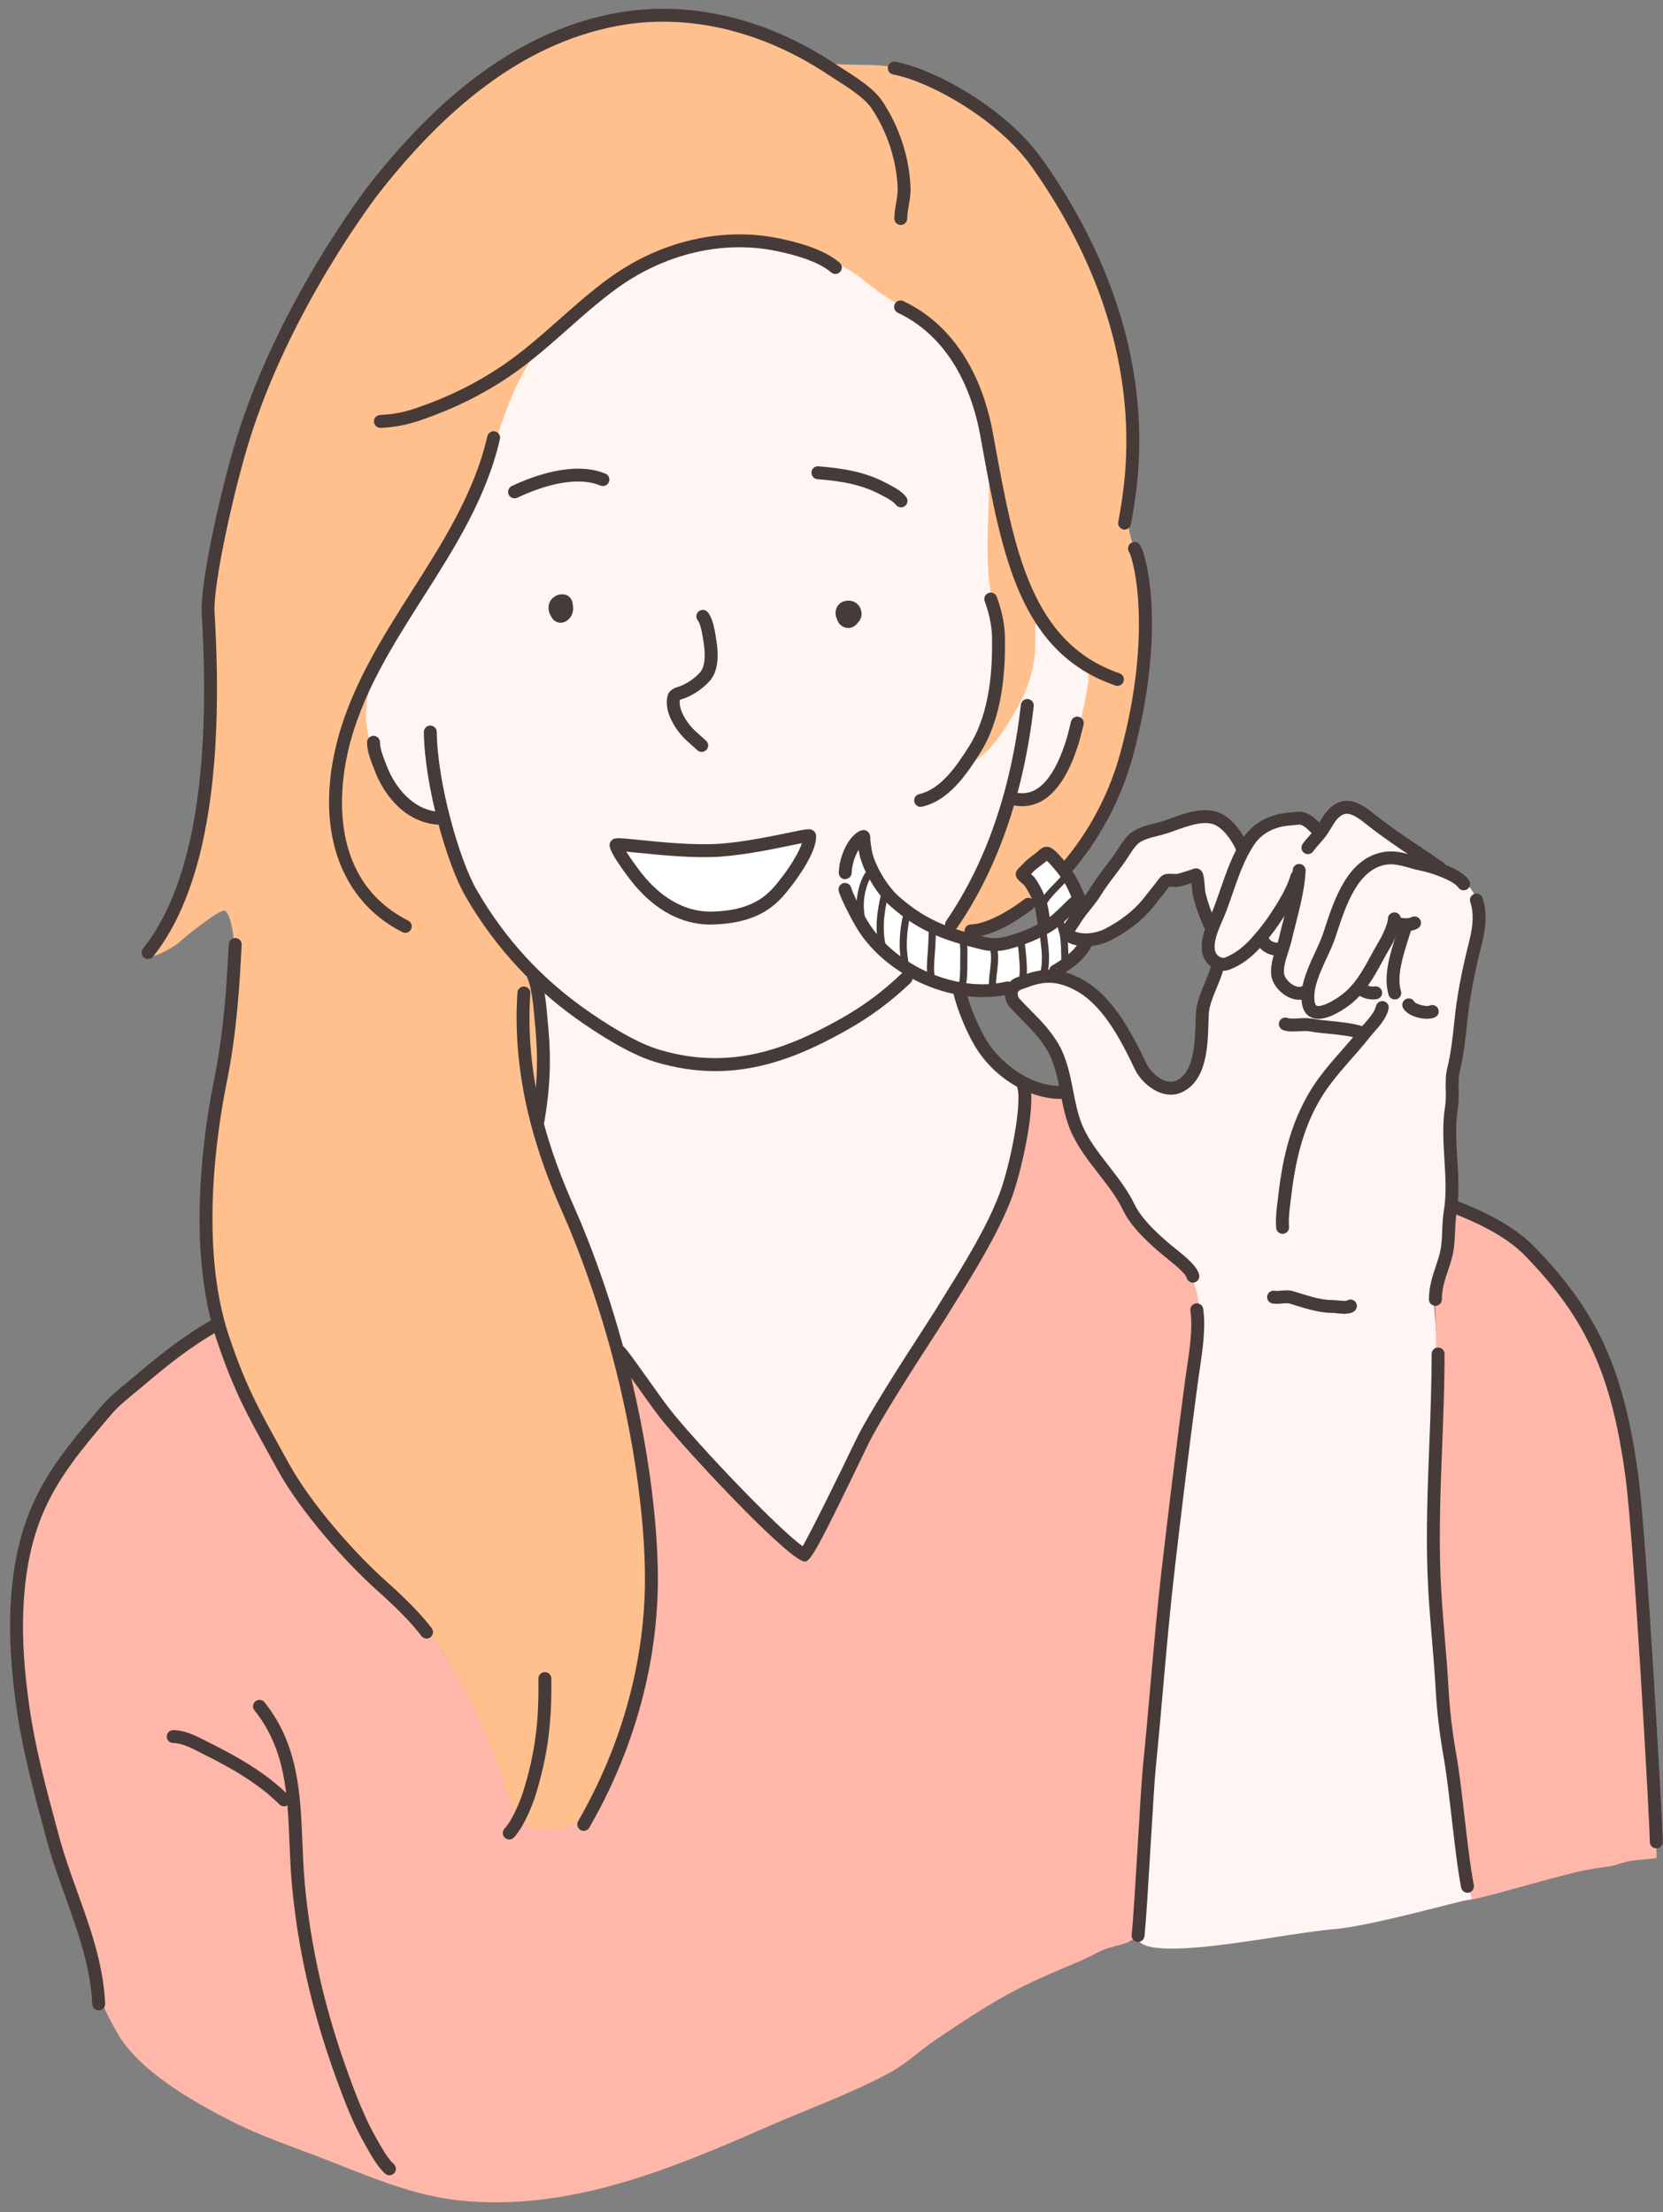 <?xml version="1.0" encoding="UTF-8" standalone="no"?><svg xmlns="http://www.w3.org/2000/svg" xmlns:xlink="http://www.w3.org/1999/xlink" fill="#000000" height="504.2" preserveAspectRatio="xMidYMid meet" version="1" viewBox="-2.3 -2.0 379.1 504.2" width="379.1" zoomAndPan="magnify"><rect x="-2.3" y="-2.0" width="379.1" height="504.2" fill="#808080" stroke="none"/><defs><clipPath id="a"><path d="M 327 271 L 376.738 271 L 376.738 420 L 327 420 Z M 327 271"/></clipPath></defs><g><g id="change1_1"><path d="M 201.039 55.469 C 196.551 52.676 193.039 49.637 187.684 48.43 C 178.164 46.277 166.809 44.594 157.008 45.902 C 149.113 46.953 140.746 50.207 133.547 53.48 C 100.211 68.633 73.578 100.367 67.496 136.855 C 65.059 151.469 63.293 167.262 66.055 181.973 C 70.969 208.18 82.641 232.695 91.316 257.766 C 98.379 278.156 106.215 299.078 117.305 317.68 C 130.305 339.488 143.578 360.043 165.305 373.621 C 177.582 381.297 194.105 381.996 205.008 371.094 C 218.598 357.504 225.656 334.602 229.551 316.234 C 232.664 301.559 233.82 286.73 234.965 271.84 C 235.461 265.41 236.641 256.031 235.324 249.465 C 234.34 244.531 226.066 243.379 223.359 239.516 C 219.203 233.578 215.461 224.066 215.902 217.02 C 216.32 210.316 226.812 200.418 230.637 195.324 C 236.328 187.734 243.223 178.953 245.793 169.699 C 249.422 156.629 247.637 144.328 245.793 131.441 C 244.75 124.137 243.707 117.098 241.102 110.148 C 239.094 104.797 237.812 98.723 234.605 93.906 C 233.43 92.141 231.66 90.832 230.273 89.215 C 227.273 85.715 224.91 81.34 221.973 77.664 C 215.488 69.562 210.109 61.109 201.039 55.469" fill="#fff5f3" fill-rule="evenodd"/></g><g id="change1_2"><path d="M 332.879 427.855 C 333.234 431.195 334.098 430.812 331.973 431.148 C 329.195 431.586 310.27 437.059 301.461 437.773 C 289.328 438.766 255.344 446.566 256.895 438.699 C 257.523 435.504 258.129 413.758 258.812 410.121 C 260.066 403.461 259.883 395.781 260.43 388.98 C 262.027 369.211 265.223 344.648 268.02 323.879 C 269.141 315.566 270.758 307.676 270.625 299.379 C 270.574 296.199 270.676 293.785 269.68 290.621 C 268.895 288.141 265.977 284.488 263.754 282.953 C 259.656 280.125 256.422 275.406 253.629 271.195 C 250.379 266.309 244.828 259.941 242.297 254.668 C 240.207 250.316 241.188 245.219 239.262 240.652 C 237.941 237.527 235.078 232.004 232.215 230.027 C 231.148 229.289 228.113 226.945 228.066 225.254 C 227.961 221.199 236.883 218.965 240.781 220.902 C 249.594 225.293 252.625 232.559 258.828 242.809 C 259.785 244.398 264.527 247.59 266.91 245.414 C 269.734 242.836 270.973 238.996 271.582 235.484 C 271.938 233.43 271.105 229.152 271.941 227.219 C 272.496 225.934 275.184 219.898 274.914 218.41 C 274.613 216.789 273.105 217.094 272.605 214.574 C 272.109 212.059 273.941 210.898 273.207 208.27 C 272.34 205.156 270.301 201.594 270.363 197.984 C 270.398 196.023 267.668 199.086 263.746 198.949 C 262.43 198.902 261.266 203.289 257.402 206.59 C 255.672 208.07 251.773 211.254 249.715 211.672 C 247.652 212.086 239.586 213.863 241.434 209.637 C 241.781 208.84 242.738 207.297 243.227 206.578 C 244.977 203.988 245.234 203.359 247.098 201.027 C 252.973 193.684 253.289 191.121 256.797 188.211 C 258.727 186.609 266.223 185.473 268.434 184.73 C 269.863 184.254 272.184 183.801 273.797 183.828 C 277.051 183.883 279.727 188.582 280.246 189.922 C 281.152 192.23 281.797 187.602 286.992 185.52 C 288.293 184.996 292.336 183.887 294.875 184.469 C 296.043 184.738 297.371 187.246 298.035 187.125 C 298.652 187.012 299.461 184.969 300.5 183.75 C 301.637 182.422 302.902 181.574 304.723 181.535 C 308.266 181.461 313.867 187.492 317.738 190.164 C 319.758 191.559 321.859 192.797 323.961 194.051 C 325.535 194.988 327.465 196.395 329.086 197.203 C 331.059 198.188 332.82 199.938 333.871 202.047 C 337.035 208.363 332.219 217.309 331.328 225.344 C 330.562 232.234 329.141 241.395 328.758 248.301 C 328.426 254.234 328.516 258.328 328.82 268.703 C 329.129 279.074 326.301 287.176 324.648 293.047 C 324.234 294.516 325.469 302.234 325.359 309.035 C 325.031 329.297 323.633 353.773 325.859 373.984 C 326.336 378.281 326.664 384.047 327.031 388.348 C 327.496 393.715 327.855 398.391 329.039 403.344 C 330.23 408.297 329.949 412.836 330.562 415.812 C 331.176 418.785 332.637 425.602 332.879 427.855" fill="#fff5f3" fill-rule="evenodd"/></g><g id="change2_1"><path d="M 194.262 189.199 C 196.012 192.516 195.086 194.727 197.176 197.949 C 198.547 200.055 201.305 203.27 203.305 204.73 C 209.219 209.051 215.367 212.504 222.973 212.676 C 226.434 212.758 233.672 211.297 235.027 209.586 C 236.637 207.562 233.949 201.637 232.496 199.594 C 232.156 199.117 230.637 197.496 230.695 196.984 C 230.73 196.688 231.984 196.094 232.18 195.879 C 233.043 194.922 234.191 193.758 235.27 192.988 C 236.988 191.766 237.359 192.883 238.598 194.164 C 240.477 196.109 241.129 197.441 242.773 199.508 C 243.328 200.195 244.254 203.531 244.27 204.457 C 244.277 205.352 243.445 205.395 243.195 206.168 C 242.77 207.508 241.406 209.449 241.348 210.906 C 241.262 212.863 245.324 212.309 244.883 213.219 C 242.637 217.859 237.219 219.488 232.777 221.363 C 229.859 222.598 224.73 223.516 221.523 223.633 C 209.695 224.066 200.926 218.387 194.34 209.133 C 190.844 204.223 188.957 197.082 191.613 191.594 C 192.012 190.777 193.84 188.398 194.262 189.199" fill="#ffffff" fill-rule="evenodd"/></g><g id="change2_2"><path d="M 138.309 190.555 C 138.441 189.809 139.637 190.582 140.277 190.703 C 141.391 190.914 142.527 190.938 143.652 191.055 C 146.578 191.355 149.051 191.688 151.988 191.613 C 153.398 191.574 155.812 191.805 157.211 191.828 C 161.414 191.902 164.117 191.383 167.617 190.844 C 171.254 190.277 174.859 189.637 178.484 188.996 C 179.184 188.875 181.109 187.844 181.695 188.285 C 182.902 189.191 181.68 191.02 181.359 192.047 C 180.84 193.727 179.695 195.902 178.527 197.121 C 176.992 198.723 176.082 200.066 174.527 201.688 C 172.801 203.488 171.707 204.828 169.465 205.75 C 166.707 206.887 164.188 207.078 161.055 207.273 C 153.031 207.77 144.801 202.98 141.195 196.137 C 140.355 194.539 137.992 192.391 138.309 190.555" fill="#ffffff" fill-rule="evenodd"/></g><g id="change3_1"><path d="M 214.07 209.824 C 215.977 206.062 219.094 202.215 220.934 198.648 C 224.219 192.277 226.852 180.426 228.508 180.52 C 229.992 180.602 233.891 180.207 236.059 178.402 C 238.078 176.715 241.152 170.285 242.129 168.004 C 243.996 163.652 244.961 158.387 245.719 153.832 C 246.09 151.625 245.566 150.414 244.707 149.688 C 242.957 148.219 240.914 146.965 239.367 144.906 C 238.547 143.809 236.555 141.719 235.871 140.578 C 235.492 139.945 233.703 140.348 233.703 140.348 C 233.703 140.348 233.703 142.359 233.703 143.367 C 233.703 145.156 233.742 146.82 233.434 148.586 C 232.285 155.066 230.266 158.48 226.77 164.047 C 225.434 166.172 223.613 168.477 221.574 170.203 C 219.535 171.934 215.398 174.035 215.578 173.848 C 219.637 169.793 221.543 166.598 223.777 159.648 C 226.016 152.699 226.734 145.621 224.148 135.938 C 221.051 124.324 224.719 107.039 222.367 96.465 C 220.883 89.77 219.383 83.66 215.148 77.84 C 211.328 72.59 205.102 69.055 199.652 65.648 C 197.051 64.023 194.809 61.809 192.238 60.156 C 182.473 53.879 169.262 51.199 157.91 53.566 C 151.062 54.992 148.168 55.648 142.496 59.43 C 136.445 63.465 126.391 70.938 121.531 76.445 C 114.41 84.512 111.992 95.359 108.414 105.316 C 101.176 125.461 90.75 132.191 84.684 147.016 C 80.973 156.086 79.621 161.371 83.363 171.102 C 84.875 175.027 87.387 179.953 91.09 182.27 C 92.926 183.414 98.016 183.535 98.668 185.578 C 99.832 189.227 102.953 197.402 105.184 201.863 C 108.188 207.867 115.32 216.117 117.965 219.117 C 120.609 222.121 120.207 223.828 120.645 226.695 C 121.086 229.566 121.402 234.922 121.57 237.973 C 121.996 245.625 119.809 248.645 120.758 256.227 C 121.469 261.926 125.777 271.277 128.629 277.52 C 137.48 296.914 140.281 312.297 144.309 333.242 C 148.43 354.68 146.742 381.883 135.555 404.527 C 132.309 411.098 131.094 414.465 124.406 417.438 C 123.031 418.047 120.883 419.379 119.188 418.812 C 115.875 417.711 113.273 415.223 111.977 412.469 C 110.25 408.801 109.902 403.816 108.203 400.137 C 101.52 385.652 105.645 379.051 89.477 364.199 C 83.551 358.758 72.891 348.027 68.145 341.379 C 61.406 331.949 53.082 316.652 49.527 305.746 C 44.176 289.34 43.629 272.93 45.418 259.633 C 46.094 254.617 48.672 241.898 49.098 236.812 C 49.781 228.59 51.078 221.062 50.98 212.672 C 50.965 211.102 50.316 206.473 49.004 205.598 C 48.008 204.934 39.441 211.953 39.16 212.234 C 36.508 214.887 29.32 217.715 31.617 215.176 C 33.734 212.84 35.418 209.297 36.523 206.641 C 37.406 204.531 38.871 201.969 39.465 199.746 C 42.082 189.93 44.551 181.547 45.062 172.043 C 46.676 141.766 43.773 142.59 45.574 129.809 C 49.48 102.137 59.465 77.355 73.98 53.504 C 82.203 40 94.543 26.617 106.637 16.629 C 111.75 12.402 119.121 8.375 125.258 5.703 C 130.395 3.473 138.699 1.664 144.117 1.305 C 148.176 1.031 152.445 1.398 156.57 1.531 C 161.699 1.695 166.121 4.008 171.113 5.258 C 176.047 6.488 179.832 9.23 183.625 11.488 C 187.414 13.754 196.629 11.809 203.988 13.816 C 209.289 15.266 217.645 19.949 222.223 23.258 C 226.473 26.328 230.98 30.789 234.352 35.66 C 237.723 40.527 249.109 60.152 252.895 74.043 C 255.27 82.742 257.078 97.391 255.105 114.812 C 254.094 123.738 259.27 120.121 258.531 149.754 C 258.301 159.027 254.68 172.262 251.688 179.172 C 248.691 186.086 247.137 187.402 246.219 189.234 C 245.383 190.91 242.828 193.926 241.402 195.352 C 238.711 198.043 237.684 188.625 231.781 195.27 C 230.48 196.734 231.164 197.926 232.277 199.594 C 232.82 200.406 234.129 201.469 233.578 202.836 C 232.863 204.629 230.871 206.023 229.312 206.805 C 226.152 208.383 221.711 210.527 218.266 210.961 C 216.297 211.207 213.762 210.438 214.07 209.824" fill="#ffc08d" fill-rule="evenodd"/></g><g id="change4_1"><path d="M 139.207 307.52 C 139.953 311.316 144.816 331.516 146.102 348.062 C 147.547 366.727 143.18 393.625 133.164 408.887 C 130.293 413.27 131.559 412.66 126.523 414.48 C 124.418 415.242 119.844 415.5 117.531 413.898 C 114.566 411.844 113.688 407.262 112.559 404.137 C 109.602 395.969 106.691 388.195 102.172 380.457 C 100.035 376.805 98.324 373.695 95.062 369.621 C 91.801 365.539 83.773 358.93 78.566 353.629 C 73.012 347.984 66.293 339.605 62.285 332.746 C 57.43 324.438 53.789 317.047 50.488 309.598 C 49.488 307.34 48.344 301.566 47.766 300.414 C 47.191 299.262 40.129 303.969 37.07 306.156 C 25.285 314.594 11.906 328.863 5.883 342.141 C 4.73 344.684 3.734 348.543 3.012 351.195 C -2.344 370.777 3.812 396.746 9.926 417.621 C 12.906 427.797 18.062 439.938 19.895 450.402 C 20.637 454.637 22.184 457.336 24.332 461.211 C 29.211 469.988 41.664 477.012 50.254 481.406 C 57.242 484.988 64.426 487.312 71.684 490.145 C 81.602 494.012 91.75 498.465 102.465 499.574 C 127.289 502.148 150.297 492.566 172.621 482.781 C 181.918 478.707 191.918 475.156 200.82 470.285 C 204.332 468.363 207.66 465.195 211 462.945 C 218.496 457.902 225.742 453.031 233.973 449.312 C 242.98 445.234 244.203 445.074 247.773 443.117 C 251.344 441.16 254.887 441.645 256.895 439.176 C 258.148 437.633 257.656 429.492 257.922 424.688 C 258.617 412.148 259.938 400.574 260.711 391.391 C 262.805 366.598 265.18 342.844 268.988 318.484 C 269.996 312.062 270.281 307.922 270.965 301.449 C 271.449 296.879 270.938 293.176 269.32 288.711 C 268.625 286.789 266.234 285.242 264.789 284.066 C 261.555 281.43 259.902 279.535 257.07 276.469 C 254.988 274.219 252.953 269.496 251.25 266.945 C 248.621 263.012 243.637 257.934 242.109 253.457 C 241.562 251.852 241.957 247.766 239.789 247.121 C 238.039 246.602 237.363 246.336 234.77 245.906 C 234.027 245.781 231.254 243.957 230.484 244.594 C 229.949 245.035 231.129 248.883 231.117 249.465 C 230.984 257.125 229.027 260.844 227.5 268.355 C 225.945 276 218.629 287.355 214.613 293.59 C 207.379 304.816 201.273 313.676 194.23 326.629 C 191.594 331.484 188.926 336.855 185.898 343.043 C 185.609 343.637 182.227 351.438 181.688 351.633 C 179.84 352.301 173.27 345.906 172.305 344.906 C 163.867 336.172 154.496 327.129 147.305 317.312 C 143.555 312.188 138.457 303.723 139.207 307.52" fill="#ffb7a9" fill-rule="evenodd"/></g><g id="change4_2"><path d="M 328.195 276.59 C 327.926 283.332 324.645 290.137 324.867 295.676 C 325.004 299.203 325.535 320.766 324.242 345.727 C 323.812 354.047 325.191 367.355 326.035 375.609 C 326.184 377.02 326.43 381.379 326.66 383.609 C 328.016 396.766 332.32 431.176 333.426 430.949 C 339.039 429.801 354.129 425.145 359.77 424.156 C 365.77 423.105 363.82 423.797 367.992 422.484 C 369.699 421.949 372.762 421.891 375.266 421.531 C 375.527 421.496 375.113 418.141 375.266 417.957 C 375.82 417.27 373.34 375.992 373.25 375.105 C 372.625 369.016 372.281 361.715 372.016 355.605 C 371.68 347.781 370.398 341.582 369.859 335.781 C 369.32 329.984 368.422 324.836 367.434 320.141 C 365.168 309.359 361.945 301.938 355.027 293.039 C 352.84 290.223 349.652 285.945 346.938 283.738 C 343.242 280.727 339.934 276.461 335.207 275.109 C 332.32 274.281 328.449 270.223 328.195 276.59" fill="#ffb7a9" fill-rule="evenodd"/></g><g id="change5_1"><path d="M 160.762 242.148 C 156.371 242.148 151.738 241.496 146.82 239.984 C 142.664 238.703 137.27 235.812 130.793 231.387 C 119.652 223.785 110.574 214 103.809 202.305 C 99.539 194.93 94.465 176.973 94.32 164.867 C 94.309 164.059 94.961 163.391 95.773 163.383 C 95.781 163.383 95.785 163.383 95.789 163.383 C 96.594 163.383 97.25 164.027 97.262 164.836 C 97.398 176.309 102.348 193.91 106.352 200.832 C 112.988 212.301 121.523 221.5 132.449 228.961 C 138.684 233.219 143.809 235.98 147.684 237.172 C 164.367 242.309 177.684 236.793 189.586 230.074 C 194.559 227.27 199.023 223.938 203.246 219.895 C 203.832 219.332 204.766 219.355 205.324 219.941 C 205.887 220.527 205.867 221.457 205.281 222.02 C 200.879 226.234 196.219 229.703 191.031 232.633 C 182.016 237.727 172.203 242.148 160.762 242.148" fill="#463b39"/></g><g id="change5_2"><path d="M 214.602 210.215 C 214.316 210.215 214.027 210.129 213.77 209.953 C 213.102 209.496 212.934 208.578 213.391 207.91 C 222.445 194.727 228.18 178.148 230.43 158.637 C 230.523 157.832 231.238 157.254 232.059 157.344 C 232.863 157.438 233.441 158.168 233.352 158.977 C 231.047 178.969 225.145 195.992 215.816 209.574 C 215.531 209.988 215.07 210.215 214.602 210.215" fill="#463b39"/></g><g id="change5_3"><path d="M 98.469 186.004 C 90.57 186.004 85.344 179.578 83.09 173.57 L 82.746 172.684 C 82.105 171.039 81.383 169.18 81.383 167.195 C 81.383 166.387 82.039 165.727 82.852 165.727 C 83.664 165.727 84.324 166.387 84.324 167.195 C 84.324 168.625 84.914 170.145 85.488 171.613 L 85.844 172.535 C 87.664 177.391 92.066 183.062 98.469 183.062 C 99.281 183.062 99.941 183.719 99.941 184.531 C 99.941 185.344 99.281 186.004 98.469 186.004" fill="#463b39"/></g><g id="change5_4"><path d="M 230.762 181.766 C 229.91 181.766 229.094 181.645 228.328 181.457 C 227.539 181.262 227.059 180.465 227.254 179.676 C 227.449 178.887 228.246 178.41 229.035 178.602 C 233.809 179.793 237.68 176.012 240.535 167.379 C 240.98 166.035 241.309 164.699 241.652 163.285 L 241.855 162.461 C 242.051 161.672 242.848 161.195 243.637 161.387 C 244.426 161.582 244.906 162.379 244.711 163.168 L 244.512 163.98 C 244.164 165.391 243.809 166.848 243.328 168.305 C 239.789 178.992 234.891 181.766 230.762 181.766" fill="#463b39"/></g><g id="change5_5"><path d="M 125.477 139.941 C 124.98 139.941 124.5 139.781 124.094 139.469 C 123.742 139.199 123.461 138.82 123.266 138.375 C 123.098 138.121 122.965 137.824 122.871 137.5 C 122.477 136.082 122.992 134.684 124.086 134.027 C 124.383 133.805 124.711 133.641 125.035 133.559 C 125.379 133.473 125.711 133.449 126.023 133.473 C 126.957 133.496 127.75 134.051 128.098 134.992 C 128.168 135.188 128.219 135.395 128.246 135.605 C 128.262 135.691 128.273 135.777 128.281 135.863 C 128.59 137.277 128.023 139.016 126.52 139.707 C 126.18 139.863 125.824 139.941 125.477 139.941" fill="#463b39"/></g><g id="change5_6"><path d="M 191.094 141.141 C 190.852 141.141 190.602 141.105 190.355 141.031 C 189.434 140.754 188.785 140.066 188.531 139.195 C 188.133 138.438 188.055 137.527 188.348 136.719 C 188.691 135.766 189.516 135.109 190.543 134.965 C 190.652 134.949 190.762 134.938 190.867 134.934 C 191.781 134.848 192.598 135.145 193.219 135.762 C 193.977 136.516 194.281 137.66 194 138.684 C 193.863 139.184 193.594 139.617 193.23 139.957 C 193.191 140.008 193.156 140.059 193.117 140.109 C 192.582 140.781 191.859 141.141 191.094 141.141" fill="#463b39"/></g><g id="change5_7"><path d="M 114.996 111.59 C 114.445 111.59 113.918 111.281 113.668 110.75 C 113.32 110.016 113.633 109.141 114.367 108.789 C 119.273 106.469 128.574 103.02 135.703 105.961 C 136.453 106.27 136.812 107.129 136.504 107.879 C 136.191 108.629 135.332 108.984 134.582 108.68 C 128.496 106.168 120.094 109.336 115.625 111.449 C 115.422 111.543 115.207 111.59 114.996 111.59" fill="#463b39"/></g><g id="change5_8"><path d="M 203.102 113.648 C 202.664 113.648 202.23 113.453 201.938 113.078 C 201.285 112.238 199.988 111.562 198.848 110.965 L 198.355 110.707 C 194.082 108.438 189.543 107.672 184.039 107.223 C 183.23 107.156 182.625 106.445 182.691 105.637 C 182.758 104.828 183.457 104.223 184.277 104.289 C 190.145 104.77 195.02 105.602 199.734 108.109 L 200.211 108.359 C 201.551 109.059 203.215 109.93 204.262 111.277 C 204.758 111.918 204.645 112.84 204 113.34 C 203.73 113.547 203.414 113.648 203.102 113.648" fill="#463b39"/></g><g id="change5_9"><path d="M 157.664 169.395 C 157.324 169.395 156.98 169.273 156.703 169.035 C 156.34 168.723 155.863 168.289 155.414 167.879 C 155.035 167.531 154.676 167.207 154.422 166.988 C 152.051 164.926 148.742 160.227 149.957 156.387 C 150.344 155.172 151.652 154.75 152.52 154.473 C 152.66 154.426 152.789 154.391 152.883 154.348 C 154.562 153.652 156.066 152.605 157.234 151.32 C 158.965 149.418 158.246 145.234 157.941 143.449 L 157.867 143.016 C 157.574 141.191 157.195 139.969 156.742 139.375 C 156.254 138.727 156.379 137.805 157.023 137.312 C 157.672 136.824 158.594 136.949 159.086 137.594 C 159.863 138.617 160.383 140.145 160.773 142.547 L 160.84 142.953 C 161.25 145.352 162.102 150.336 159.414 153.297 C 157.953 154.902 156.082 156.207 154.008 157.066 C 153.848 157.133 153.645 157.199 153.422 157.27 C 153.238 157.328 152.902 157.438 152.695 157.531 C 152.242 159.758 154.512 163.172 156.348 164.766 C 156.613 164.996 156.992 165.34 157.391 165.703 C 157.824 166.098 158.277 166.512 158.625 166.812 C 159.242 167.34 159.309 168.27 158.777 168.883 C 158.484 169.219 158.074 169.395 157.664 169.395" fill="#463b39"/></g><g id="change5_10"><path d="M 180.805 188.66 C 180.805 188.66 180.805 188.66 180.805 188.664 C 180.805 188.66 180.805 188.66 180.805 188.66 Z M 138.125 190.637 L 138.141 190.637 Z M 140.465 192.121 C 141.57 193.875 143.438 196.477 144.625 197.879 C 150.32 204.609 156.176 205.887 160.059 205.793 C 170.07 205.527 173.219 201.465 175.75 198.195 L 175.867 198.047 C 178.082 195.195 179.84 192.18 180.512 190.195 C 179.73 190.344 178.758 190.543 177.801 190.742 C 173.719 191.582 167.551 192.855 162.035 193.254 C 155.984 193.691 148.25 192.902 143.137 192.383 C 142.207 192.289 141.262 192.191 140.465 192.121 Z M 159.629 208.742 C 155.102 208.742 148.594 207.121 142.383 199.777 C 142.32 199.711 136.594 192.684 136.656 190.59 C 136.668 190.184 136.867 189.766 137.176 189.496 C 137.863 188.891 138.504 188.957 143.434 189.457 C 148.449 189.965 156.027 190.734 161.824 190.32 C 167.145 189.938 173.199 188.688 177.207 187.863 C 181.812 186.91 182.398 186.789 183.148 187.363 C 183.484 187.625 183.715 188.055 183.742 188.48 C 183.973 192.195 179.156 198.602 178.191 199.848 L 178.074 199.996 C 175.316 203.555 171.539 208.43 160.137 208.73 C 159.973 208.738 159.801 208.742 159.629 208.742" fill="#463b39"/></g><g id="change5_11"><path d="M 84.414 95.527 C 83.633 95.527 82.98 94.91 82.945 94.121 C 82.91 93.312 83.539 92.625 84.352 92.59 C 87.363 92.453 89.824 91.977 92.848 90.93 C 100.031 88.449 106.379 85.305 112.258 81.312 C 116.863 78.184 121.102 74.434 125.195 70.805 C 128.805 67.609 132.535 64.305 136.547 61.395 C 148.172 52.953 162.285 49.656 175.258 52.332 C 179.387 53.188 185.312 54.688 189.082 57.852 C 189.703 58.371 189.785 59.297 189.262 59.922 C 188.742 60.547 187.812 60.621 187.191 60.102 C 183.93 57.371 178.48 56.004 174.66 55.211 C 162.492 52.695 149.23 55.82 138.273 63.773 C 134.379 66.602 130.703 69.855 127.145 73.004 C 122.98 76.695 118.672 80.508 113.91 83.746 C 107.812 87.883 101.238 91.145 93.805 93.711 C 90.5 94.852 87.797 95.379 84.48 95.527 C 84.461 95.527 84.438 95.527 84.414 95.527" fill="#463b39"/></g><g id="change5_12"><path d="M 90.09 210.633 C 89.867 210.633 89.641 210.578 89.426 210.473 C 75.504 203.414 69.789 187.805 74.141 168.711 C 77.188 155.352 84.551 143.773 91.672 132.578 C 98.652 121.609 105.871 110.27 108.793 97.438 C 108.977 96.648 109.77 96.164 110.555 96.332 C 111.348 96.512 111.844 97.301 111.66 98.094 C 108.621 111.418 101.27 122.98 94.156 134.156 C 87.164 145.145 79.941 156.5 77.008 169.367 C 75.07 177.859 72.535 198.613 90.758 207.848 C 91.48 208.215 91.77 209.102 91.402 209.824 C 91.145 210.336 90.629 210.633 90.09 210.633" fill="#463b39"/></g><g id="change5_13"><path d="M 252.438 154.336 C 252.281 154.336 252.117 154.312 251.961 154.254 C 230.195 146.766 226.184 124.785 221.531 99.332 L 221.105 96.992 C 219.691 89.289 215.383 75.445 202.359 69.285 C 201.625 68.938 201.312 68.062 201.66 67.328 C 202.004 66.594 202.883 66.281 203.617 66.629 C 217.824 73.352 222.484 88.203 223.996 96.461 L 224.426 98.805 C 228.906 123.348 232.777 144.547 252.918 151.477 C 253.684 151.738 254.094 152.578 253.828 153.344 C 253.617 153.953 253.051 154.336 252.438 154.336" fill="#463b39"/></g><g id="change5_14"><path d="M 207.566 181.918 C 206.895 181.918 206.289 181.453 206.133 180.773 C 205.953 179.98 206.449 179.191 207.242 179.012 C 212.09 177.914 215.645 172.82 218.598 168.137 C 223.527 160.309 223.953 150.145 223.844 143.176 C 223.793 140.109 222.906 137.062 222.176 135.047 C 221.898 134.281 222.293 133.438 223.055 133.16 C 223.816 132.883 224.66 133.277 224.938 134.039 C 225.75 136.27 226.727 139.652 226.781 143.129 C 226.898 150.473 226.434 161.215 221.086 169.699 C 217.82 174.887 213.836 180.531 207.895 181.879 C 207.781 181.902 207.676 181.918 207.566 181.918" fill="#463b39"/></g><g id="change5_15"><path d="M 31.449 216.602 C 31.129 216.602 30.805 216.496 30.535 216.277 C 29.898 215.773 29.797 214.848 30.301 214.215 C 41.387 200.344 45.891 174.668 43.684 137.891 C 43.258 130.793 48.156 109.188 51.582 98.012 C 61.137 66.844 81.531 40.535 81.738 40.27 C 99.586 17.434 118.129 4.562 138.426 0.922 C 154.766 -2.016 172.391 2.117 188.07 12.543 C 188.617 12.906 189.227 13.297 189.875 13.703 C 193.02 15.707 196.93 18.195 198.883 21.137 C 202.73 26.941 205 33.902 205.266 40.73 C 205.32 42.125 205.094 43.484 204.871 44.797 C 204.691 45.855 204.523 46.859 204.508 47.836 C 204.492 48.637 203.836 49.277 203.035 49.277 C 203.027 49.277 203.02 49.277 203.008 49.273 C 202.195 49.262 201.551 48.59 201.566 47.777 C 201.59 46.586 201.781 45.43 201.973 44.309 C 202.176 43.09 202.371 41.938 202.328 40.848 C 202.082 34.547 199.988 28.121 196.43 22.762 C 194.824 20.344 191.203 18.039 188.293 16.188 C 187.633 15.766 187.004 15.367 186.441 14.992 C 171.395 4.988 154.527 1.023 138.945 3.816 C 119.391 7.324 101.438 19.84 84.055 42.082 C 83.852 42.34 63.789 68.219 54.395 98.871 C 50.988 109.973 46.227 131.172 46.617 137.715 C 48.871 175.238 44.156 201.598 32.602 216.047 C 32.309 216.41 31.883 216.602 31.449 216.602" fill="#463b39"/></g><g id="change5_16"><path d="M 254.066 118.711 C 253.977 118.711 253.887 118.703 253.797 118.688 C 253 118.539 252.473 117.773 252.617 116.977 C 254.523 106.605 260.32 75.051 233.098 36.297 C 225.074 24.871 209.195 16.434 201.289 14.973 C 200.492 14.824 199.965 14.055 200.109 13.258 C 200.262 12.457 201.027 11.926 201.824 12.078 C 210.43 13.676 226.926 22.387 235.504 34.605 C 263.434 74.371 257.469 106.836 255.508 117.508 C 255.379 118.215 254.762 118.711 254.066 118.711" fill="#463b39"/></g><g id="change5_17"><path d="M 240.484 197.719 C 240.141 197.719 239.797 197.598 239.52 197.352 C 238.906 196.816 238.844 195.891 239.383 195.277 C 243.859 190.164 249.883 181.543 253.137 169.492 C 260.598 141.887 256.02 125.258 255.105 123.863 C 254.676 123.207 254.809 122.285 255.445 121.824 C 256.086 121.363 256.941 121.445 257.43 122.062 C 259.258 124.367 263.539 142.273 255.977 170.258 C 253.281 180.227 248.309 189.547 241.594 197.215 C 241.301 197.547 240.895 197.719 240.484 197.719" fill="#463b39"/></g><g id="change5_18"><path d="M 219.059 211.66 C 218.266 211.66 217.609 211.027 217.59 210.227 C 217.57 209.414 218.211 208.742 219.02 208.719 C 221.988 208.645 226.664 206.434 231.227 202.953 C 231.875 202.465 232.797 202.586 233.289 203.23 C 233.777 203.879 233.656 204.801 233.012 205.293 C 227.828 209.246 222.758 211.562 219.098 211.656 C 219.086 211.66 219.07 211.66 219.059 211.66" fill="#463b39"/></g><g id="change5_19"><path d="M 94.941 371.496 C 94.492 371.496 94.051 371.293 93.762 370.91 C 91.652 368.102 88.402 364.75 83.824 360.664 C 76.586 354.199 66.34 342.777 60.945 332.969 L 59.172 329.754 C 54.012 320.422 50.898 314.785 47.105 303.457 C 39.988 282.18 44.344 254.742 46.547 243.934 C 48.828 232.738 49.457 220.684 49.723 215.535 C 49.797 214.066 49.836 213.406 49.883 213.082 C 49.992 212.277 50.746 211.707 51.543 211.832 C 52.344 211.945 52.906 212.691 52.789 213.492 C 52.754 213.754 52.719 214.52 52.656 215.688 C 52.387 220.902 51.754 233.109 49.426 244.52 C 47.273 255.098 43.004 281.922 49.895 302.523 C 53.602 313.598 56.492 318.832 61.746 328.332 L 63.523 331.555 C 68.75 341.059 78.723 352.168 85.781 358.473 C 90.508 362.688 93.887 366.18 96.113 369.145 C 96.602 369.793 96.469 370.715 95.82 371.203 C 95.555 371.398 95.246 371.496 94.941 371.496" fill="#463b39"/></g><g id="change5_20"><path d="M 130.766 415.32 C 130.523 415.32 130.273 415.258 130.047 415.129 C 129.34 414.73 129.09 413.836 129.488 413.129 L 129.766 412.637 C 141.57 391.914 144.402 372.77 144.699 360.359 C 145.121 342.516 140.84 310.164 127.375 277.727 C 127.086 277.035 126.723 276.203 126.297 275.238 C 122.641 266.926 114.074 247.453 115.656 224.238 C 115.711 223.43 116.387 222.793 117.227 222.871 C 118.035 222.926 118.645 223.629 118.59 224.438 C 117.059 246.934 125.117 265.25 128.988 274.055 C 129.422 275.043 129.797 275.895 130.09 276.602 C 143.73 309.465 148.07 342.297 147.637 360.43 C 147.336 373.18 144.43 392.84 132.32 414.094 L 132.051 414.57 C 131.777 415.047 131.281 415.32 130.766 415.32" fill="#463b39"/></g><g id="change5_21"><path d="M 113.789 417.293 C 113.422 417.293 113.051 417.152 112.766 416.879 C 112.184 416.312 112.168 415.383 112.73 414.797 C 114.25 413.23 116.113 409.062 116.871 406.66 C 119.602 398.004 120.598 390.707 120.434 380.645 C 120.418 379.828 121.066 379.16 121.879 379.148 C 121.887 379.148 121.895 379.148 121.902 379.148 C 122.703 379.148 123.359 379.789 123.371 380.594 C 123.543 390.867 122.469 398.676 119.676 407.543 C 119.016 409.633 116.969 414.648 114.844 416.844 C 114.555 417.145 114.172 417.293 113.789 417.293" fill="#463b39"/></g><g id="change5_22"><path d="M 120.367 254.82 C 120.285 254.82 120.199 254.809 120.117 254.797 C 119.316 254.66 118.781 253.902 118.918 253.102 C 120.176 245.73 120.426 239.266 119.73 232.145 L 119.59 230.59 C 119.336 227.664 118.949 223.242 117.953 221.004 C 117.621 220.262 117.953 219.391 118.695 219.062 C 119.441 218.73 120.305 219.062 120.637 219.805 C 121.836 222.492 122.23 227.023 122.52 230.332 L 122.656 231.855 C 123.379 239.254 123.117 245.953 121.812 253.594 C 121.691 254.312 121.07 254.82 120.367 254.82" fill="#463b39"/></g><g id="change5_23"><path d="M 20.199 456.254 C 19.418 456.254 18.77 455.637 18.73 454.848 C 18.344 446.293 15.41 438.152 12.578 430.277 C 11.09 426.141 9.551 421.867 8.387 417.562 L 8.059 416.359 C 5.379 406.449 2.605 396.203 1.285 385.98 L 1.184 385.219 C -1.156 367.902 -0.023 353.469 4.555 342.312 C 8.238 333.352 13.934 326.637 19.965 319.527 L 20.758 318.594 C 22.496 316.535 24.613 314.805 26.656 313.129 C 27.336 312.574 28.012 312.02 28.676 311.449 C 33.609 307.246 39.527 302.457 46.039 298.82 C 46.746 298.422 47.645 298.676 48.039 299.387 C 48.434 300.094 48.184 300.992 47.473 301.387 C 41.184 304.898 35.406 309.574 30.586 313.688 C 29.906 314.27 29.211 314.836 28.52 315.402 C 26.488 317.066 24.566 318.641 23 320.492 L 22.207 321.43 C 16.332 328.355 10.781 334.898 7.277 343.43 C 2.895 354.102 1.828 368.027 4.098 384.824 L 4.203 385.605 C 5.496 395.629 8.242 405.777 10.898 415.59 L 11.223 416.797 C 12.355 420.984 13.875 425.199 15.344 429.281 C 18.254 437.359 21.262 445.715 21.668 454.715 C 21.707 455.527 21.078 456.215 20.27 456.25 C 20.246 456.25 20.223 456.254 20.199 456.254" fill="#463b39"/></g><g id="change5_24"><path d="M 86.477 493.828 C 86.137 493.828 85.797 493.711 85.52 493.473 C 83.863 492.043 82.348 489.359 81.238 487.402 L 80.969 486.93 C 78.16 482.02 76.148 476.711 74.324 471.699 C 68.883 456.734 65.582 442.27 64.234 427.469 C 63.949 424.293 63.82 421.102 63.691 418.016 C 63.25 407.086 62.828 396.762 55.703 387.852 C 55.195 387.219 55.301 386.293 55.934 385.785 C 56.57 385.273 57.496 385.383 58 386.016 C 65.73 395.676 66.188 406.973 66.633 417.895 C 66.754 420.945 66.883 424.102 67.164 427.199 C 68.488 441.746 71.73 455.973 77.086 470.691 C 78.867 475.586 80.828 480.762 83.523 485.473 L 83.793 485.953 C 84.742 487.625 86.172 490.152 87.438 491.246 C 88.051 491.777 88.121 492.703 87.594 493.316 C 87.301 493.656 86.891 493.828 86.477 493.828" fill="#463b39"/></g><g id="change5_25"><path d="M 239.488 248.488 C 232.031 248.488 223.91 243.395 219.742 236.098 C 217.734 232.582 215.953 228.176 214.988 224.301 C 214.789 223.516 215.27 222.719 216.055 222.52 C 216.844 222.316 217.641 222.801 217.84 223.586 C 218.746 227.215 220.41 231.344 222.293 234.637 C 225.395 240.059 232.297 245.547 239.488 245.547 C 240.301 245.547 240.961 246.207 240.961 247.02 C 240.961 247.832 240.301 248.488 239.488 248.488" fill="#463b39"/></g><g id="change5_26"><path d="M 269.629 290.367 C 268.949 290.367 268.34 289.891 268.188 289.199 C 268.047 288.543 266.535 287.07 263.699 284.816 C 263.387 284.562 263.113 284.348 262.91 284.176 C 259.871 281.648 255.613 277.828 253.707 273.852 C 252.289 270.895 250.254 268.277 248.098 265.508 C 245.723 262.453 243.266 259.297 241.727 255.656 C 240.578 252.934 240.008 250.016 239.453 247.195 C 238.762 243.664 238.109 240.328 236.426 237.406 C 234.871 234.727 232.762 232.59 230.527 230.324 C 229.656 229.445 228.781 228.559 227.934 227.633 C 226.809 226.402 226.281 224.062 227.289 222.527 C 228.164 221.207 229.32 220.824 230.246 220.52 C 230.449 220.453 230.656 220.383 230.871 220.305 C 235.438 218.547 239.059 218.664 243.379 220.703 C 250.797 224.207 255.207 232.41 259.094 240.516 C 259.684 241.746 260.887 243.031 262.16 243.801 C 263.129 244.383 264.57 244.938 265.922 244.289 C 269.918 242.375 270.109 235.715 270.25 230.848 C 270.27 230.23 270.281 229.641 270.309 229.09 C 270.41 226.711 271.387 224.355 272.332 222.066 C 272.891 220.719 273.422 219.441 273.746 218.23 C 273.953 217.445 274.754 216.973 275.543 217.191 C 276.328 217.398 276.797 218.203 276.586 218.988 C 276.211 220.391 275.621 221.816 275.047 223.195 C 274.199 225.242 273.324 227.359 273.246 229.215 C 273.223 229.75 273.207 230.328 273.188 230.934 C 273.027 236.551 272.805 244.25 267.195 246.941 C 265.215 247.891 262.891 247.672 260.645 246.316 C 258.859 245.246 257.285 243.551 256.441 241.789 C 252.785 234.16 248.668 226.453 242.121 223.363 C 238.52 221.66 235.754 221.574 231.926 223.047 C 231.664 223.148 231.414 223.23 231.172 223.312 C 230.375 223.574 230.043 223.695 229.742 224.148 C 229.598 224.371 229.73 225.242 230.102 225.645 C 230.926 226.547 231.773 227.402 232.617 228.262 C 234.887 230.555 237.23 232.926 238.969 235.938 C 240.902 239.281 241.633 243.02 242.34 246.629 C 242.887 249.43 243.402 252.07 244.434 254.512 C 245.82 257.797 248.055 260.664 250.418 263.699 C 252.574 266.473 254.805 269.34 256.359 272.582 C 258.207 276.441 263.16 280.562 264.789 281.918 C 264.98 282.078 265.234 282.281 265.531 282.516 C 268.234 284.66 270.688 286.746 271.07 288.613 C 271.23 289.402 270.723 290.168 269.93 290.336 C 269.832 290.355 269.73 290.367 269.629 290.367" fill="#463b39"/></g><g id="change5_27"><path d="M 324.914 295.652 C 324.102 295.652 323.441 294.996 323.441 294.184 C 323.441 291.352 324.215 289.027 324.961 286.781 C 325.305 285.746 325.66 284.68 325.941 283.559 C 326.328 281.996 326.398 280.289 326.469 278.484 C 326.527 277.016 326.59 275.496 326.836 274.02 C 327.457 270.297 327.223 266.453 326.973 262.387 C 326.723 258.34 326.469 254.152 327.141 250.109 C 327.324 248.996 327.305 247.77 327.277 246.469 C 327.242 244.801 327.211 243.074 327.629 241.41 C 328.461 238.082 328.848 234.453 329.227 230.941 L 329.43 229.039 C 330.098 223.023 331.605 216.602 332.684 212.293 C 333.586 208.691 333.645 205.934 332.871 203.609 C 332.613 202.84 333.027 202.008 333.801 201.754 C 334.566 201.484 335.402 201.914 335.656 202.684 C 336.918 206.465 336.191 210.387 335.535 213.008 C 334.48 217.23 333 223.523 332.352 229.363 L 332.145 231.254 C 331.762 234.867 331.359 238.598 330.48 242.125 C 330.156 243.406 330.188 244.867 330.219 246.41 C 330.242 247.789 330.27 249.215 330.043 250.594 C 329.422 254.305 329.66 258.145 329.906 262.211 C 330.156 266.262 330.41 270.449 329.738 274.504 C 329.52 275.797 329.465 277.16 329.406 278.602 C 329.332 280.477 329.254 282.418 328.793 284.27 C 328.484 285.5 328.113 286.621 327.754 287.707 C 327.051 289.824 326.387 291.824 326.387 294.184 C 326.387 294.996 325.727 295.652 324.914 295.652" fill="#463b39"/></g><g id="change5_28"><path d="M 298.23 230.238 C 297.715 230.238 297.219 230.156 296.758 229.973 C 295.906 229.633 294.828 228.812 294.496 226.836 C 293.852 222.961 295.777 218.797 297.477 215.121 C 298.188 213.582 298.863 212.125 299.305 210.805 L 299.695 209.613 C 301.926 202.84 304.977 193.562 313.176 192.195 C 315.582 191.793 317.738 192.402 319.824 192.992 C 320.598 193.211 321.367 193.43 322.137 193.582 C 324.25 194.008 330.699 195.844 332.574 198.652 C 333.023 199.328 332.844 200.242 332.168 200.691 C 331.488 201.145 330.578 200.961 330.129 200.285 C 329.141 198.805 324.395 197.031 321.559 196.465 C 320.719 196.297 319.875 196.062 319.027 195.824 C 317.168 195.297 315.41 194.809 313.66 195.094 C 307.211 196.168 304.484 204.469 302.488 210.531 L 302.094 211.734 C 301.602 213.207 300.895 214.738 300.145 216.355 C 298.551 219.805 296.902 223.371 297.398 226.355 C 297.484 226.855 297.637 227.156 297.852 227.242 C 298.73 227.594 301.207 226.523 303.492 224.805 C 306.582 222.492 308.363 219.207 310.258 215.73 C 310.871 214.602 311.492 213.465 312.16 212.352 C 313.031 210.902 314.094 208.352 314.094 207.438 C 314.094 206.629 314.754 205.969 315.566 205.969 C 316.379 205.969 317.035 206.629 317.035 207.438 C 317.035 209.336 315.449 212.586 314.68 213.867 C 314.031 214.941 313.438 216.043 312.84 217.137 C 310.883 220.734 308.855 224.461 305.258 227.156 C 303.902 228.176 300.832 230.238 298.23 230.238" fill="#463b39"/></g><g id="change5_29"><path d="M 318.219 210.254 C 317.082 210.254 316.023 209.988 315.207 209.781 C 314.422 209.586 313.941 208.785 314.141 207.996 C 314.336 207.211 315.137 206.73 315.926 206.93 C 317.305 207.277 318.531 207.527 319.504 207.043 C 320.234 206.68 321.113 206.977 321.477 207.695 C 321.84 208.422 321.547 209.309 320.82 209.672 C 319.953 210.105 319.062 210.254 318.219 210.254" fill="#463b39"/></g><g id="change5_30"><path d="M 315.66 225.82 C 315.031 225.82 314.453 225.414 314.258 224.781 C 312.949 220.555 314.602 215.371 315.93 211.203 C 316.164 210.469 316.395 209.758 316.59 209.094 C 316.82 208.316 317.629 207.871 318.418 208.102 C 319.195 208.332 319.641 209.148 319.41 209.93 C 319.207 210.613 318.973 211.34 318.73 212.098 C 317.527 215.871 316.031 220.566 317.062 223.914 C 317.305 224.688 316.871 225.512 316.094 225.754 C 315.949 225.797 315.805 225.82 315.66 225.82" fill="#463b39"/></g><g id="change5_31"><path d="M 325.863 197.266 C 325.574 197.266 325.281 197.18 325.023 196.996 C 323.316 195.809 321.594 194.648 319.867 193.496 C 316.453 191.211 312.93 188.848 309.617 186.23 L 309.277 185.965 C 307.793 184.781 305.559 182.984 303.996 183.621 C 302.695 184.152 301.977 185.352 301.141 186.738 C 300.762 187.367 300.371 188.02 299.902 188.641 C 299.469 189.215 298.996 189.746 298.527 190.277 C 297.992 190.879 297.488 191.445 297.055 192.062 C 296.594 192.73 295.672 192.895 295.008 192.43 C 294.344 191.965 294.18 191.047 294.645 190.383 C 295.176 189.621 295.762 188.961 296.328 188.324 C 296.75 187.852 297.172 187.379 297.559 186.867 C 297.934 186.371 298.266 185.812 298.621 185.223 C 299.586 183.617 300.676 181.801 302.887 180.898 C 306.031 179.609 309.09 182.055 311.109 183.664 L 311.438 183.926 C 314.66 186.469 318.141 188.801 321.504 191.051 C 323.242 192.219 324.984 193.387 326.711 194.59 C 327.375 195.055 327.535 195.973 327.07 196.637 C 326.785 197.043 326.328 197.266 325.863 197.266" fill="#463b39"/></g><g id="change5_32"><path d="M 293.871 225.891 C 293.242 225.891 292.59 225.762 291.93 225.508 C 289.594 224.598 287.684 222.316 287.484 220.195 C 287.285 218.062 287.938 216.051 288.57 214.109 C 288.824 213.32 289.078 212.543 289.254 211.781 C 289.547 210.531 289.871 209.258 290.203 207.969 C 291.188 204.105 292.211 200.109 292.398 196.336 C 292.438 195.523 293.117 194.879 293.938 194.938 C 294.75 194.977 295.371 195.668 295.332 196.48 C 295.133 200.551 294.074 204.691 293.051 208.695 C 292.727 209.965 292.406 211.219 292.121 212.445 C 291.918 213.309 291.637 214.176 291.363 215.016 C 290.805 216.754 290.27 218.391 290.414 219.922 C 290.496 220.824 291.617 222.23 292.992 222.766 C 293.723 223.051 294.301 223.012 294.711 222.641 C 295.312 222.094 296.238 222.141 296.785 222.742 C 297.328 223.344 297.285 224.27 296.684 224.816 C 295.902 225.527 294.93 225.891 293.871 225.891" fill="#463b39"/></g><g id="change5_33"><path d="M 276.543 219.273 C 275.77 219.273 274.996 219.062 274.27 218.645 C 272.918 217.863 271.973 216.5 271.734 215.004 C 271.285 212.133 272.562 209.195 273.688 206.602 C 273.988 205.906 274.277 205.238 274.516 204.609 C 274.969 203.41 275.398 202.16 275.836 200.895 C 277.277 196.723 278.766 192.41 281.234 188.785 C 283.516 185.438 287.469 183.398 292.074 183.191 C 292.293 183.18 292.512 183.148 292.73 183.121 C 293.371 183.035 294.172 182.934 295.039 183.18 C 296.465 183.586 297.508 184.59 298.43 185.48 C 298.617 185.66 298.801 185.84 298.984 186.008 C 299.586 186.555 299.629 187.484 299.078 188.086 C 298.527 188.688 297.602 188.727 297.004 188.18 C 296.797 187.992 296.594 187.793 296.387 187.594 C 295.68 186.914 294.953 186.211 294.238 186.008 C 293.953 185.93 293.566 185.98 293.109 186.039 C 292.812 186.078 292.512 186.113 292.207 186.129 C 290.047 186.227 286.066 186.918 283.664 190.441 C 281.414 193.742 279.992 197.867 278.613 201.855 C 278.168 203.148 277.73 204.422 277.27 205.645 C 277.016 206.316 276.703 207.031 276.383 207.773 C 275.418 209.996 274.32 212.52 274.641 214.547 C 274.738 215.156 275.168 215.766 275.738 216.098 C 276.043 216.27 276.512 216.438 277.012 216.246 C 278.977 215.488 280.953 214.062 282.727 212.121 C 284.387 210.301 285.621 208.766 286.734 207.141 C 288.797 204.109 291.023 200.594 291.91 197.457 C 292.133 196.676 292.945 196.223 293.73 196.441 C 294.512 196.664 294.965 197.477 294.742 198.258 C 293.738 201.797 291.359 205.57 289.16 208.797 C 287.973 210.543 286.656 212.18 284.898 214.105 C 282.789 216.41 280.492 218.059 278.066 218.988 C 277.57 219.18 277.059 219.273 276.543 219.273" fill="#463b39"/></g><g id="change5_34"><path d="M 310.656 225.816 C 309.41 225.816 308.172 225.418 307.156 224.672 C 306.5 224.191 306.359 223.273 306.84 222.617 C 307.316 221.965 308.238 221.816 308.895 222.301 C 309.523 222.762 310.324 222.957 311.086 222.844 C 311.895 222.727 312.637 223.27 312.766 224.07 C 312.887 224.871 312.34 225.625 311.535 225.75 C 311.242 225.793 310.949 225.816 310.656 225.816" fill="#463b39"/></g><g id="change5_35"><path d="M 322.965 230.223 C 320.902 230.223 318.328 229.277 317.531 227.723 C 317.16 226.996 317.441 226.113 318.168 225.742 C 318.891 225.371 319.77 225.656 320.141 226.367 C 320.535 226.938 322.887 227.527 323.551 227.227 C 324.277 226.887 325.164 227.188 325.516 227.902 C 325.863 228.621 325.598 229.48 324.887 229.844 C 324.383 230.102 323.703 230.223 322.965 230.223" fill="#463b39"/></g><g id="change5_36"><path d="M 288.828 215.816 C 287.273 215.816 285.285 214.98 284.453 213.363 C 284.086 212.641 284.367 211.754 285.094 211.383 C 285.82 211.016 286.703 211.301 287.07 212.02 C 287.301 212.465 288.148 212.879 288.828 212.879 C 288.836 212.879 288.848 212.879 288.855 212.879 C 289.664 212.879 290.32 213.527 290.328 214.336 C 290.336 215.145 289.684 215.812 288.871 215.816 C 288.855 215.816 288.844 215.816 288.828 215.816" fill="#463b39"/></g><g id="change5_37"><path d="M 245.164 213.703 C 244.422 213.703 243.711 213.633 243.055 213.48 C 242.27 213.301 240.422 212.879 239.867 211.328 C 239.367 209.918 240.312 208.59 240.938 207.707 C 241.055 207.539 241.168 207.387 241.242 207.254 C 242.023 205.902 242.992 204.691 243.934 203.52 C 244.777 202.469 245.57 201.477 246.223 200.41 C 247.238 198.734 248.422 197.184 249.566 195.68 C 250.613 194.301 251.605 193 252.484 191.609 C 253.41 190.148 254.406 188.652 255.543 187.816 C 257.18 186.602 259.086 186.129 260.93 185.672 C 261.672 185.488 262.406 185.305 263.105 185.07 C 263.594 184.906 264.113 184.719 264.656 184.523 C 267.805 183.387 271.719 181.977 275.07 183.043 C 278.297 184.066 280.863 187.609 282.188 190.582 C 282.516 191.324 282.184 192.191 281.441 192.523 C 280.695 192.848 279.828 192.516 279.5 191.777 C 278.402 189.316 276.336 186.527 274.18 185.844 C 271.773 185.082 268.383 186.305 265.652 187.289 C 265.09 187.492 264.551 187.688 264.039 187.859 C 263.27 188.117 262.457 188.32 261.641 188.523 C 260.004 188.93 258.457 189.312 257.293 190.18 C 256.504 190.762 255.504 192.336 254.969 193.18 C 254.02 194.68 252.945 196.094 251.906 197.461 C 250.758 198.969 249.672 200.395 248.734 201.938 C 247.984 203.168 247.09 204.285 246.227 205.359 C 245.316 206.496 244.461 207.566 243.789 208.727 C 243.68 208.918 243.516 209.152 243.336 209.41 C 243.176 209.637 242.879 210.059 242.738 210.34 C 242.875 210.383 243.168 210.492 243.715 210.617 C 245.379 210.996 247.852 210.617 249.594 209.719 C 253.105 207.898 256.051 205.617 258.105 203.121 C 258.637 202.477 259.145 201.824 259.656 201.172 C 260.176 200.512 260.688 199.852 261.219 199.207 C 261.273 199.141 261.344 199.047 261.422 198.938 C 261.992 198.145 262.488 197.523 263.215 197.305 C 263.777 197.133 264.426 197.16 265.055 197.191 C 265.426 197.211 265.887 197.23 266.105 197.184 C 266.883 197.02 268.562 196.449 269.371 196.18 L 269.871 196.012 C 270.301 195.871 270.852 195.953 271.227 196.207 C 272.02 196.742 272.164 197.699 272.367 200.301 C 272.402 200.762 272.43 201.156 272.465 201.344 C 273.02 203.637 273.734 205.688 274.84 208.168 C 275.172 208.91 274.836 209.777 274.094 210.109 C 273.348 210.438 272.48 210.105 272.152 209.363 C 270.973 206.715 270.211 204.516 269.602 202.016 C 269.531 201.73 269.496 201.332 269.438 200.527 C 269.41 200.215 269.375 199.742 269.328 199.293 C 268.438 199.586 267.383 199.918 266.715 200.059 C 266.129 200.18 265.484 200.152 264.918 200.129 C 264.707 200.117 264.422 200.109 264.219 200.109 C 264.086 200.27 263.902 200.523 263.805 200.66 C 263.684 200.824 263.574 200.973 263.492 201.07 C 262.977 201.699 262.477 202.34 261.973 202.984 C 261.445 203.656 260.922 204.328 260.379 204.988 C 258.07 207.793 254.809 210.332 250.945 212.328 C 249.23 213.215 247.102 213.703 245.164 213.703" fill="#463b39"/></g><g id="change5_38"><path d="M 290.082 279.242 C 289.324 279.242 288.684 278.656 288.617 277.891 C 288.445 275.766 288.711 273.652 288.969 271.609 L 289.129 270.305 C 290.016 262.617 291.855 252.672 298.238 243.871 C 299.879 241.613 301.727 239.516 303.512 237.48 C 304.852 235.953 306.238 234.379 307.5 232.77 C 307.883 232.285 308.312 231.797 308.754 231.293 C 309.883 230.008 311.051 228.68 311.387 227.309 C 311.574 226.52 312.371 226.035 313.16 226.227 C 313.949 226.418 314.434 227.215 314.242 228.004 C 313.734 230.074 312.262 231.754 310.961 233.234 C 310.559 233.691 310.16 234.141 309.812 234.586 C 308.5 236.258 307.086 237.867 305.719 239.422 C 303.98 241.402 302.18 243.453 300.621 245.598 C 295.953 252.031 293.309 259.758 292.051 270.641 L 291.887 271.977 C 291.648 273.871 291.398 275.832 291.551 277.648 C 291.617 278.461 291.016 279.168 290.203 279.234 C 290.164 279.238 290.121 279.242 290.082 279.242" fill="#463b39"/></g><g id="change5_39"><path d="M 308.242 234.922 C 308.09 234.922 307.938 234.895 307.781 234.848 C 305.598 234.129 303.098 233.883 300.676 233.645 C 299.18 233.492 297.629 233.34 296.141 233.078 C 295.504 232.965 294.734 233.008 293.922 233.059 C 292.711 233.129 291.457 233.207 290.238 232.809 C 289.473 232.559 289.051 231.727 289.301 230.953 C 289.555 230.184 290.379 229.77 291.156 230.016 C 291.84 230.238 292.766 230.188 293.746 230.125 C 294.695 230.066 295.672 230.012 296.648 230.18 C 298.031 230.426 299.457 230.566 300.969 230.719 C 303.543 230.973 306.207 231.234 308.699 232.051 C 309.469 232.305 309.891 233.137 309.641 233.906 C 309.438 234.527 308.859 234.922 308.242 234.922" fill="#463b39"/></g><g id="change5_40"><path d="M 304.148 297.469 C 303.57 297.469 302.973 297.406 302.406 297.348 C 302.02 297.309 301.672 297.238 301.406 297.27 C 298.707 297.266 295.621 296.363 292.957 295.531 L 291.719 295.148 C 291.242 295.004 290.617 295.062 289.953 295.121 C 289.242 295.188 288.512 295.254 287.762 295.113 C 286.965 294.965 286.434 294.199 286.582 293.398 C 286.73 292.602 287.48 292.066 288.297 292.223 C 288.652 292.285 289.156 292.242 289.688 292.191 C 290.559 292.113 291.547 292.023 292.57 292.336 L 293.832 292.727 C 296.242 293.48 298.969 294.328 301.238 294.328 C 301.301 294.328 301.355 294.328 301.418 294.328 C 301.766 294.328 302.219 294.371 302.711 294.422 C 303.266 294.48 304.426 294.598 304.754 294.469 C 305.43 294.004 306.312 294.195 306.773 294.863 C 307.23 295.531 307.035 296.465 306.363 296.922 C 305.746 297.344 304.965 297.469 304.148 297.469" fill="#463b39"/></g><g id="change5_41"><path d="M 257.133 440.645 C 257.082 440.645 257.031 440.645 256.977 440.641 C 256.172 440.551 255.586 439.828 255.672 439.02 C 256.047 435.457 256.574 426.621 257.09 418.078 C 257.543 410.488 257.973 403.316 258.258 400.457 C 258.867 394.422 259.41 388.262 259.938 382.305 C 260.727 373.363 261.539 364.121 262.594 355.086 C 263.949 343.461 265.77 328.137 267.852 312.684 C 267.973 311.773 268.113 310.816 268.262 309.832 C 268.902 305.523 269.633 300.645 269.062 296.758 C 268.945 295.953 269.504 295.207 270.309 295.094 C 271.121 294.969 271.855 295.531 271.977 296.332 C 272.605 300.648 271.844 305.758 271.172 310.266 C 271.023 311.234 270.887 312.18 270.766 313.074 C 268.688 328.508 266.867 343.816 265.516 355.43 C 264.465 364.422 263.652 373.645 262.863 382.562 C 262.34 388.527 261.797 394.699 261.184 400.75 C 260.902 403.555 260.477 410.695 260.023 418.254 C 259.508 426.832 258.98 435.699 258.594 439.332 C 258.516 440.086 257.879 440.645 257.133 440.645" fill="#463b39"/></g><g id="change5_42"><path d="M 332.23 429.441 C 331.543 429.441 330.93 428.957 330.789 428.258 C 330.012 424.371 329.297 418.176 328.602 412.18 C 328.004 407.047 327.441 402.199 326.875 398.977 C 325.855 393.199 325.27 388.312 324.98 383.125 C 324.773 379.344 324.449 375.477 324.137 371.734 C 323.738 366.961 323.324 362.023 323.137 357.145 C 322.758 347.266 323.145 337.195 323.52 327.461 C 323.785 320.617 324.059 313.539 324.059 306.629 C 324.059 305.816 324.719 305.156 325.527 305.156 C 326.34 305.156 327 305.816 327 306.629 C 327 313.598 326.727 320.703 326.461 327.574 C 326.086 337.254 325.699 347.266 326.074 357.035 C 326.262 361.844 326.672 366.746 327.066 371.492 C 327.383 375.25 327.707 379.137 327.918 382.965 C 328.199 388.027 328.77 392.812 329.77 398.469 C 330.355 401.773 330.922 406.664 331.52 411.844 C 332.207 417.777 332.922 423.914 333.676 427.684 C 333.832 428.477 333.316 429.254 332.52 429.414 C 332.422 429.434 332.324 429.441 332.23 429.441" fill="#463b39"/></g><g clip-path="url(#a)" id="change5_59"><path d="M 375.266 419.309 C 374.453 419.309 373.797 418.648 373.797 417.84 C 373.797 413.867 370.152 348.816 368.258 334.758 C 365.102 311.336 359.324 298.586 345.363 284.234 C 341.848 280.617 336.371 277.41 328.633 274.43 C 327.875 274.137 327.496 273.285 327.789 272.527 C 328.082 271.773 328.934 271.395 329.688 271.684 C 337.836 274.82 343.652 278.258 347.473 282.184 C 361.938 297.055 367.922 310.223 371.172 334.367 C 373.074 348.492 376.734 413.848 376.734 417.84 C 376.734 418.648 376.078 419.309 375.266 419.309" fill="#463b39"/></g><g id="change5_43"><path d="M 138.332 307.25 Z M 138.336 307.25 Z M 181.172 353.945 C 180.953 353.945 180.746 353.859 180.516 353.758 C 175.527 351.559 154.488 329.062 148.383 321.422 C 147.07 319.773 145.023 316.895 143.043 314.105 C 141.133 311.418 138.535 307.766 137.844 307.07 C 137.332 306.77 137.031 306.172 137.141 305.551 C 137.277 304.75 138.027 304.219 138.84 304.355 C 139.73 304.508 140.051 304.82 145.438 312.402 C 147.395 315.156 149.418 318.004 150.68 319.586 C 157.105 327.625 175.113 346.527 180.684 350.453 C 182.723 346.891 188.797 334.574 192.797 326.258 C 195.73 320.164 204.363 306.828 208.516 300.422 C 209.574 298.785 210.344 297.598 210.648 297.102 C 211.398 295.883 212.164 294.645 212.949 293.387 C 217.645 285.824 222.504 278.012 225.512 270.191 C 227.859 264.082 230.77 249.766 229.605 245.883 C 229.371 245.105 229.812 244.285 230.59 244.055 C 231.371 243.82 232.188 244.262 232.422 245.039 C 234.012 250.324 230.262 266.031 228.254 271.25 C 225.145 279.324 219.992 287.617 215.445 294.938 C 214.668 296.191 213.898 297.426 213.152 298.641 C 212.844 299.145 212.062 300.352 210.98 302.02 C 206.863 308.379 198.297 321.605 195.449 327.531 C 184.293 350.727 182.48 353.945 181.172 353.945" fill="#463b39"/></g><g id="change5_44"><path d="M 224.383 214.797 C 222.867 214.797 221.691 214.492 220.598 214.211 L 219.867 214.023 C 211.484 212.035 205.863 209.234 200.469 204.359 C 197.836 201.98 195.156 197.73 193.961 194.031 C 193.703 193.238 193.551 192.465 193.434 191.715 C 192.508 193.238 191.902 195.203 191.848 196.984 C 191.824 197.797 191.105 198.367 190.336 198.406 C 189.523 198.387 188.883 197.707 188.91 196.895 C 188.988 194.258 189.961 191.426 191.512 189.312 C 191.523 189.297 193.52 186.625 195.145 187.32 C 196.121 187.758 196.109 188.75 196.102 189.547 L 196.215 190.395 C 196.348 191.352 196.477 192.25 196.758 193.125 C 197.812 196.387 200.148 200.105 202.438 202.18 C 208.281 207.457 213.902 209.59 220.547 211.164 L 221.332 211.363 C 223.051 211.805 224.676 212.227 227.738 211.289 C 231.574 210.121 232.926 209.43 235.379 208.102 C 237.031 207.203 238.406 205.852 239.855 204.422 C 240.676 203.617 241.516 202.789 242.422 202.035 C 243.043 201.516 243.973 201.598 244.492 202.227 C 245.012 202.852 244.926 203.777 244.301 204.297 C 243.488 204.973 242.727 205.723 241.922 206.516 C 240.387 208.027 238.797 209.59 236.777 210.684 C 234.223 212.07 232.695 212.852 228.598 214.102 C 226.914 214.613 225.551 214.797 224.383 214.797" fill="#463b39"/></g><g id="change5_45"><path d="M 221.77 225.285 C 210.812 225.285 198.848 219.039 193.062 209.652 C 192.25 208.336 189.48 203.207 188.898 201.117 C 188.684 200.336 189.141 199.527 189.926 199.309 C 190.695 199.09 191.516 199.551 191.734 200.336 C 192.172 201.91 194.707 206.715 195.566 208.109 C 201.812 218.242 215.926 224.371 227.051 221.758 C 227.828 221.57 228.633 222.062 228.812 222.855 C 229 223.645 228.508 224.434 227.719 224.621 C 225.801 225.07 223.805 225.285 221.77 225.285" fill="#463b39"/></g><g id="change5_46"><path d="M 238.301 220.824 C 237.797 220.824 237.305 220.562 237.027 220.098 C 236.621 219.395 236.855 218.492 237.559 218.086 C 240.977 216.086 243.141 214.086 243.996 212.133 C 244.32 211.391 245.195 211.055 245.934 211.379 C 246.676 211.703 247.016 212.57 246.688 213.312 C 245.562 215.883 243.062 218.273 239.039 220.621 C 238.809 220.758 238.555 220.824 238.301 220.824" fill="#463b39"/></g><g id="change5_47"><path d="M 235.609 210.609 C 235.441 210.609 235.273 210.582 235.109 210.523 C 234.352 210.25 233.953 209.418 234.219 208.66 C 234.262 208.441 234.145 207.82 234.082 207.484 C 234.031 207.227 233.988 206.984 233.965 206.777 C 233.68 204.395 232.711 201.934 231.234 199.84 C 231.168 199.77 230.965 199.598 230.754 199.406 C 229.91 198.668 229.355 198.176 229.262 197.43 C 229.172 196.648 229.5 196.32 230.578 195.238 L 230.82 195 C 231.52 194.18 232.402 193.523 233.254 192.891 C 233.605 192.629 233.949 192.375 234.27 192.109 L 234.387 191.992 C 234.754 191.625 235.621 190.758 236.777 191.07 C 237.555 191.277 238.559 192.012 240.91 194.91 C 243.18 197.703 244.129 199.953 245.32 203.074 C 245.613 203.832 245.23 204.68 244.473 204.973 C 243.719 205.258 242.863 204.883 242.574 204.121 C 241.449 201.18 240.629 199.223 238.688 196.836 C 237.453 195.312 236.734 194.57 236.336 194.203 C 236.266 194.273 236.195 194.336 236.137 194.383 C 235.777 194.676 235.398 194.961 235.012 195.25 C 234.254 195.812 233.539 196.344 233.023 196.945 C 232.992 196.98 232.887 197.094 232.738 197.242 C 233.188 197.637 233.453 197.879 233.641 198.148 C 235.414 200.668 236.535 203.527 236.883 206.426 C 236.902 206.574 236.938 206.754 236.973 206.949 C 237.121 207.754 237.309 208.754 236.992 209.637 C 236.773 210.238 236.211 210.609 235.609 210.609" fill="#463b39"/></g><g id="change5_48"><path d="M 194.195 209.109 C 193.82 209.109 193.484 208.848 193.398 208.469 C 193.23 207.707 193.133 206.645 193.062 205.867 L 193.023 205.445 C 192.754 202.75 193.523 198.676 195.285 196.523 C 195.57 196.172 196.086 196.121 196.434 196.406 C 196.781 196.695 196.832 197.207 196.547 197.559 C 195.121 199.301 194.418 202.961 194.648 205.285 L 194.688 205.723 C 194.758 206.453 194.848 207.453 194.992 208.117 C 195.09 208.559 194.812 208.992 194.371 209.09 C 194.312 209.102 194.254 209.109 194.195 209.109" fill="#463b39"/></g><g id="change5_49"><path d="M 198.984 214.969 C 198.637 214.969 198.316 214.746 198.203 214.398 C 197.703 212.828 197.613 211.543 197.555 210.254 C 197.414 207.133 197.961 204.406 198.582 201.66 C 198.68 201.219 199.117 200.934 199.559 201.043 C 200 201.145 200.273 201.578 200.176 202.02 C 199.578 204.656 199.059 207.266 199.188 210.18 C 199.238 211.398 199.32 212.52 199.762 213.902 C 199.898 214.332 199.66 214.793 199.23 214.93 C 199.148 214.957 199.066 214.969 198.984 214.969" fill="#463b39"/></g><g id="change5_50"><path d="M 204.086 218.945 C 203.703 218.945 203.363 218.68 203.285 218.289 C 203.168 217.688 203.102 217.137 203.035 216.633 L 202.969 216.098 C 202.594 213.371 202.805 209.938 203.547 206.66 C 203.645 206.223 204.074 205.941 204.523 206.047 C 204.965 206.145 205.238 206.582 205.137 207.023 C 204.438 210.109 204.238 213.34 204.586 215.871 L 204.656 216.434 C 204.715 216.898 204.777 217.41 204.891 217.973 C 204.977 218.41 204.688 218.844 204.246 218.93 C 204.195 218.941 204.141 218.945 204.086 218.945" fill="#463b39"/></g><g id="change5_51"><path d="M 210.062 222.016 C 209.688 222.016 209.348 221.758 209.262 221.375 C 208.836 219.461 209.016 217.219 209.176 215.238 C 209.219 214.719 209.258 214.219 209.281 213.746 C 209.32 213.129 209.344 212.363 209.367 211.668 L 209.414 210.434 C 209.438 209.98 209.754 209.594 210.27 209.652 C 210.719 209.672 211.066 210.055 211.047 210.504 L 211.004 211.723 C 210.977 212.434 210.949 213.207 210.914 213.84 C 210.887 214.324 210.848 214.84 210.805 215.367 C 210.652 217.23 210.484 219.348 210.859 221.023 C 210.953 221.465 210.68 221.898 210.238 221.996 C 210.18 222.012 210.117 222.016 210.062 222.016" fill="#463b39"/></g><g id="change5_52"><path d="M 217.004 223.715 C 216.945 223.715 216.883 223.711 216.82 223.695 C 216.383 223.598 216.105 223.156 216.207 222.719 C 216.594 221.02 216.59 219.02 216.59 217.09 C 216.59 216.352 216.59 215.629 216.609 214.934 C 216.617 214.703 216.598 214.434 216.578 214.156 C 216.539 213.598 216.5 213.02 216.609 212.527 C 216.711 212.086 217.152 211.816 217.586 211.906 C 218.023 212.008 218.305 212.441 218.203 212.883 C 218.145 213.141 218.18 213.621 218.207 214.047 C 218.23 214.379 218.254 214.703 218.242 214.984 C 218.223 215.66 218.223 216.367 218.223 217.09 C 218.223 219.109 218.227 221.199 217.801 223.078 C 217.715 223.457 217.375 223.715 217.004 223.715" fill="#463b39"/></g><g id="change5_53"><path d="M 223.977 224.496 C 223.562 224.496 223.207 224.18 223.164 223.762 C 223.02 222.32 223.195 220.832 223.363 219.395 C 223.578 217.598 223.777 215.898 223.395 214.344 C 223.285 213.902 223.555 213.461 223.988 213.355 C 224.438 213.242 224.871 213.516 224.98 213.949 C 225.434 215.797 225.207 217.723 224.988 219.59 C 224.82 221 224.664 222.332 224.789 223.598 C 224.836 224.047 224.508 224.445 224.059 224.488 C 224.031 224.492 224.004 224.496 223.977 224.496" fill="#463b39"/></g><g id="change5_54"><path d="M 230.758 222.23 C 230.699 222.23 230.637 222.223 230.578 222.211 C 230.137 222.109 229.859 221.672 229.961 221.23 C 230.312 219.668 230.145 217.719 229.992 215.996 C 229.957 215.602 229.922 215.215 229.895 214.84 C 229.879 214.605 229.824 214.254 229.777 213.918 C 229.711 213.457 229.656 213.02 229.66 212.852 C 229.676 212.402 230.09 212.066 230.504 212.059 C 230.949 212.07 231.305 212.445 231.297 212.895 C 231.297 213.039 231.348 213.352 231.395 213.688 C 231.449 214.062 231.504 214.461 231.523 214.723 C 231.551 215.086 231.586 215.465 231.617 215.852 C 231.777 217.691 231.965 219.777 231.555 221.594 C 231.469 221.973 231.133 222.23 230.758 222.23" fill="#463b39"/></g><g id="change5_55"><path d="M 235.711 220.434 C 235.648 220.434 235.59 220.43 235.527 220.414 C 235.09 220.316 234.812 219.879 234.914 219.438 C 235.27 217.855 235.309 215.707 235.016 213.531 C 234.906 212.699 234.805 211.797 234.719 210.996 L 234.652 210.43 C 234.605 209.98 234.926 209.578 235.371 209.523 C 235.781 209.473 236.227 209.797 236.277 210.246 L 236.34 210.812 C 236.43 211.605 236.527 212.496 236.637 213.312 C 236.949 215.676 236.902 218.035 236.504 219.801 C 236.422 220.18 236.082 220.434 235.711 220.434" fill="#463b39"/></g><g id="change5_56"><path d="M 240.449 217.797 C 240.008 217.797 239.645 217.441 239.637 216.996 L 239.625 216.406 C 239.59 214.191 239.57 213.078 239.344 211.371 C 239.324 211.215 239.219 210.863 239.105 210.453 C 238.695 208.973 238.582 208.449 238.672 208.059 C 238.773 207.617 239.211 207.344 239.652 207.445 C 240.066 207.539 240.336 207.938 240.277 208.352 C 240.293 208.621 240.543 209.523 240.68 210.016 C 240.82 210.52 240.938 210.965 240.965 211.156 C 241.199 212.957 241.223 214.176 241.258 216.379 L 241.27 216.969 C 241.277 217.418 240.918 217.789 240.465 217.797 C 240.461 217.797 240.457 217.797 240.449 217.797" fill="#463b39"/></g><g id="change5_57"><path d="M 235.32 205.02 C 235.211 205.02 235.098 204.996 234.988 204.949 C 234.578 204.766 234.395 204.281 234.574 203.867 C 235.312 202.215 236.707 200.793 237.938 199.535 C 238.512 198.949 239.066 198.379 239.527 197.816 C 239.812 197.465 240.328 197.414 240.68 197.703 C 241.027 197.988 241.078 198.5 240.793 198.852 C 240.297 199.461 239.715 200.051 239.105 200.676 C 237.914 201.895 236.688 203.148 236.07 204.535 C 235.934 204.84 235.637 205.02 235.32 205.02" fill="#463b39"/></g><g id="change5_58"><path d="M 62.445 409.738 C 62.066 409.738 61.691 409.598 61.402 409.309 C 56.465 404.371 50.066 400.84 44.461 398.035 L 43.453 397.52 C 41.434 396.48 39.148 395.305 37.18 395.305 C 36.367 395.305 35.707 394.645 35.707 393.832 C 35.707 393.02 36.367 392.363 37.18 392.363 C 39.863 392.363 42.488 393.715 44.801 394.906 L 45.777 395.406 C 51.594 398.316 58.246 401.996 63.484 407.23 C 64.059 407.805 64.059 408.734 63.484 409.309 C 63.195 409.598 62.82 409.738 62.445 409.738" fill="#463b39"/></g></g></svg>